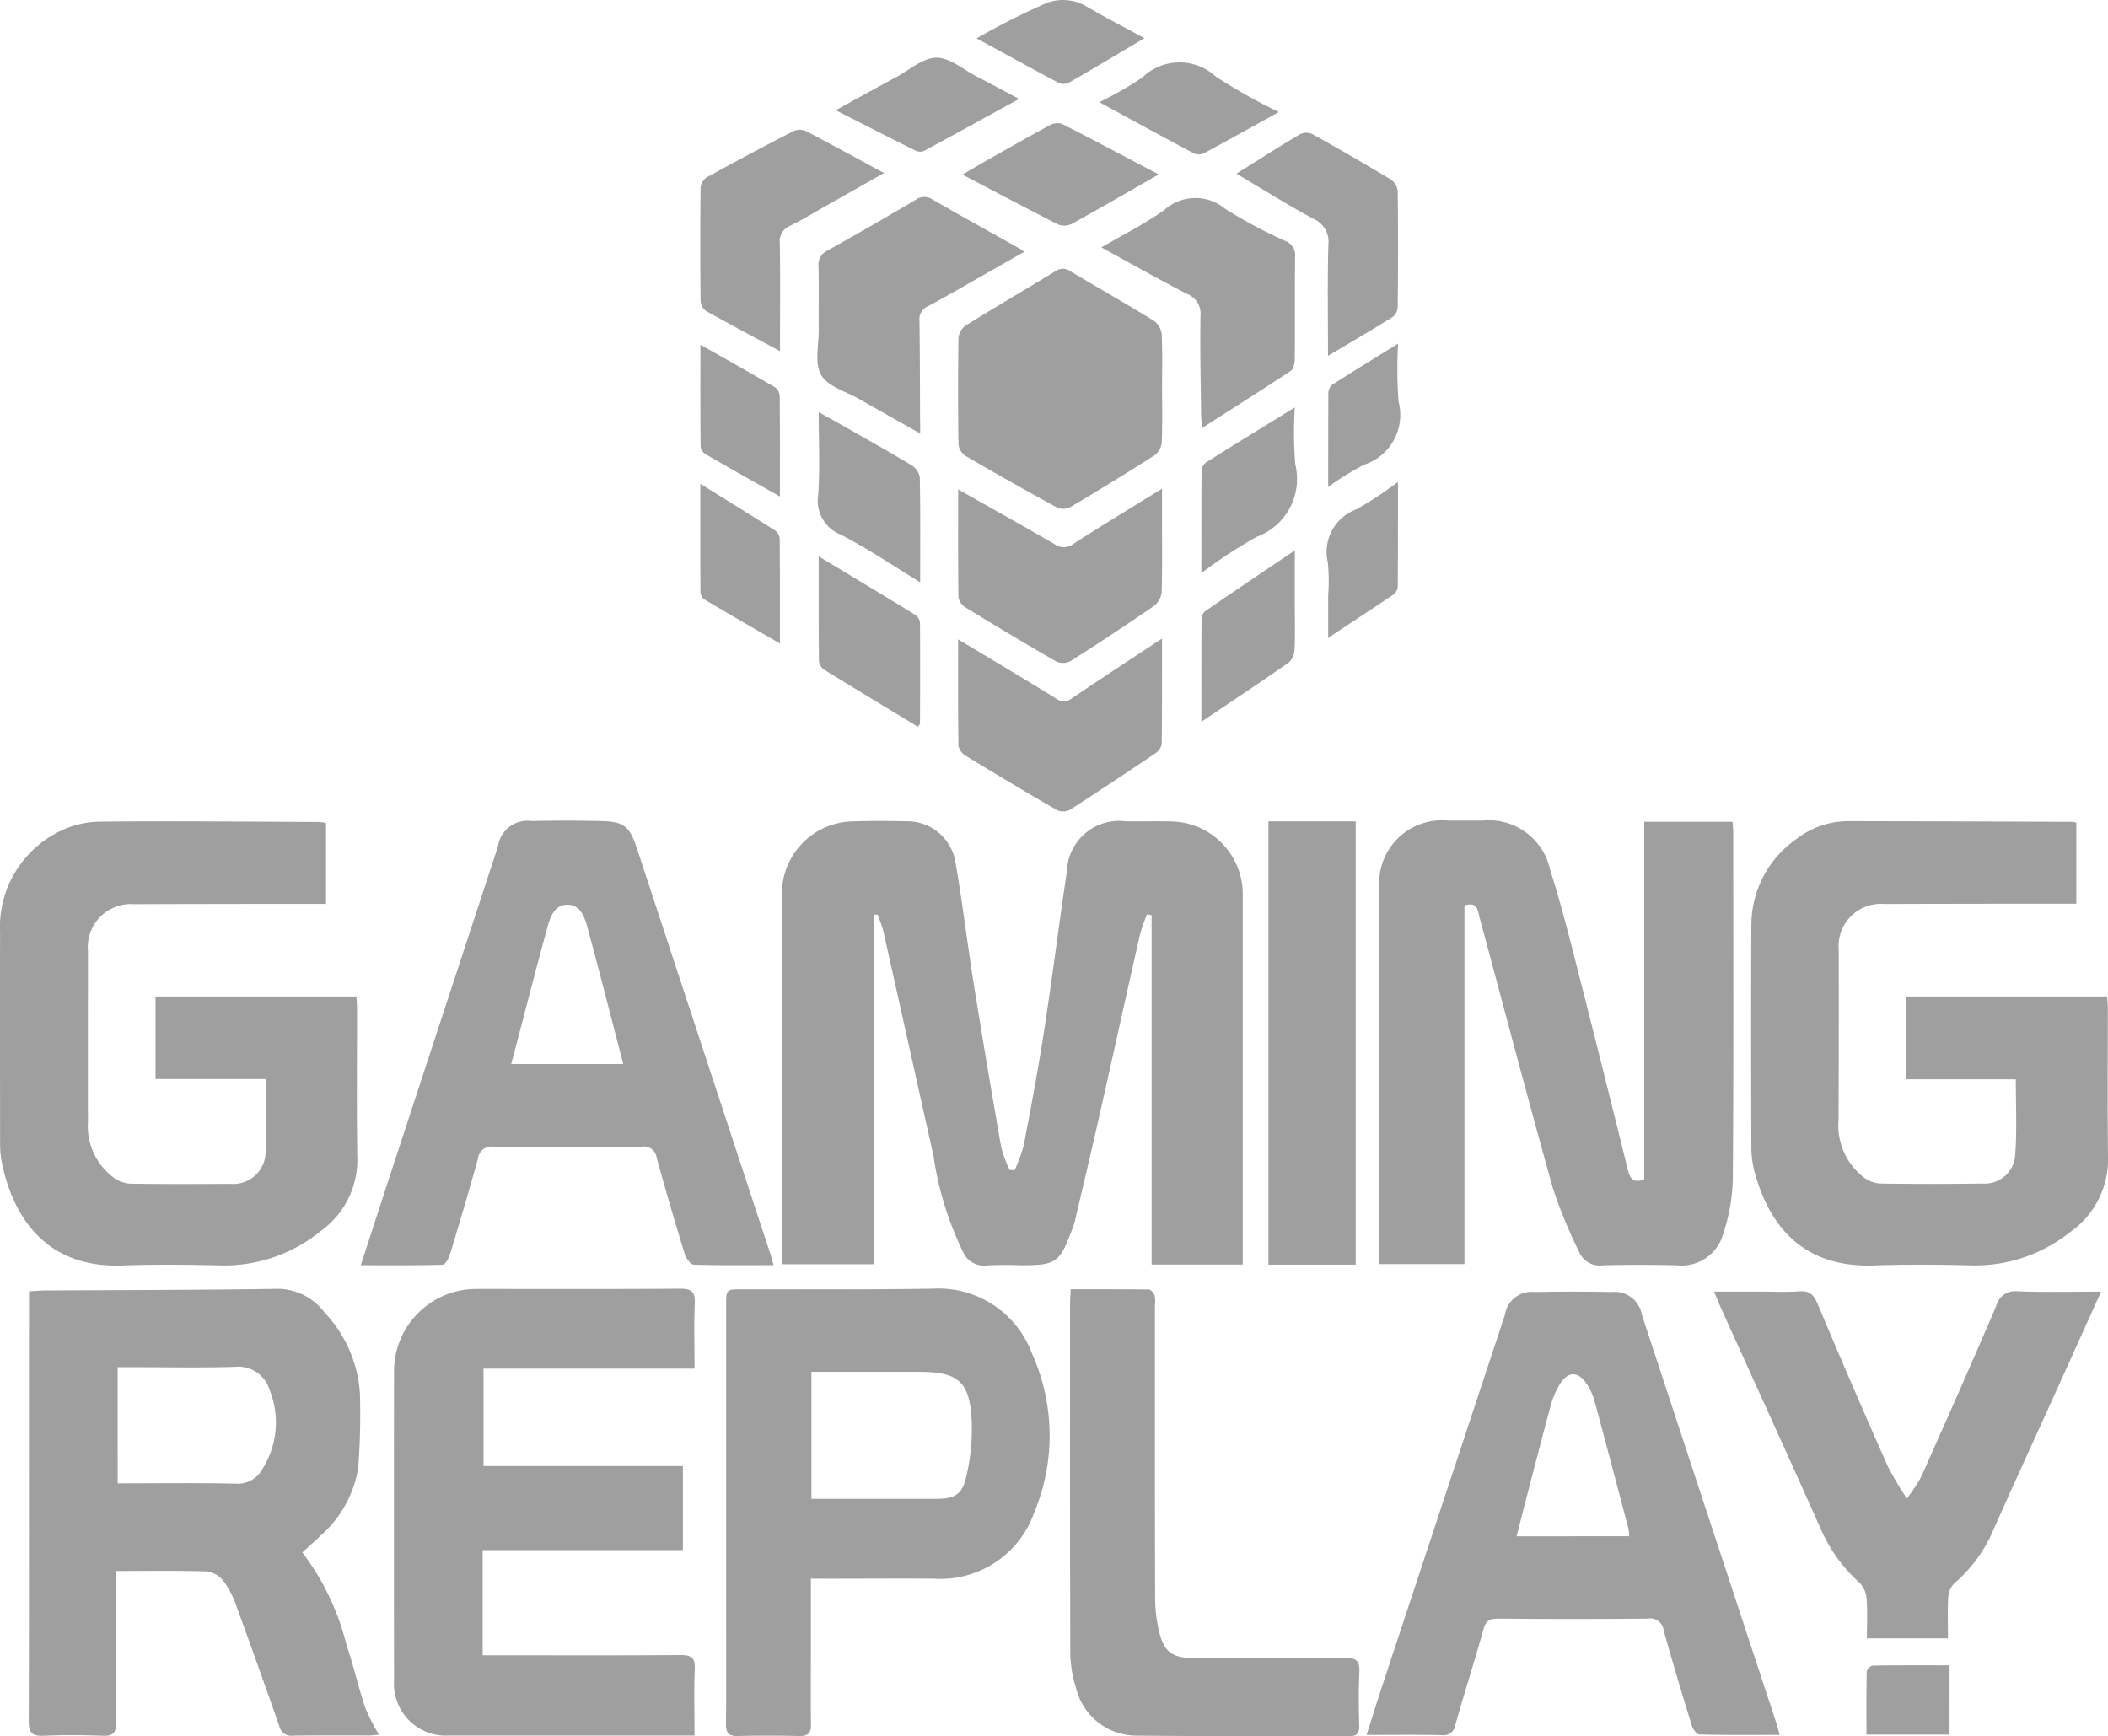 <svg xmlns="http://www.w3.org/2000/svg" width="106" height="87.31" viewBox="0 0 106 87.31">
    <defs>
        <style>
            .prefix__cls-1{fill:#9f9f9f}
        </style>
    </defs>
    <g id="prefix__Gaming-Replay" transform="translate(-.006 -.002)">
        <path id="prefix__Path_138" d="M333.8 348.449h-4.59V330.88l-.23-.044a8.866 8.866 0 0 0-.351 1c-.689 3.038-1.358 6.085-2.044 9.124-.4 1.786-.828 3.567-1.244 5.349a2.309 2.309 0 0 1-.1.3c-.665 1.781-.8 1.876-2.668 1.876a16.2 16.2 0 0 0-1.646.01 1.145 1.145 0 0 1-1.208-.7 16.346 16.346 0 0 1-1.476-4.81l-2.532-11.344a6.857 6.857 0 0 0-.289-.8l-.186.024v17.57h-4.616V329.74a3.637 3.637 0 0 1 3.4-3.571c.948-.035 1.9-.034 2.848-.011a2.458 2.458 0 0 1 2.487 2.106c.346 1.992.584 4 .9 6q.666 4.149 1.392 8.287a6.558 6.558 0 0 0 .422 1.139l.253.014a7.793 7.793 0 0 0 .454-1.234c.365-1.9.725-3.809 1.02-5.724.415-2.686.753-5.385 1.154-8.073a2.627 2.627 0 0 1 2.985-2.511c.8.009 1.6-.019 2.405.01a3.657 3.657 0 0 1 3.453 3.591v18.686z" class="prefix__cls-1" data-name="Path 138" transform="translate(-271.296 -284.855)"/>
        <path id="prefix__Path_139" d="M561.315 344.043v-17.975h4.44c.013.186.034.368.034.551 0 5.823.022 11.646-.021 17.461a9.367 9.367 0 0 1-.485 2.714 2.168 2.168 0 0 1-2.318 1.58c-1.244-.03-2.49-.034-3.733 0a1.114 1.114 0 0 1-1.18-.649 24.238 24.238 0 0 1-1.338-3.252c-1.266-4.519-2.457-9.059-3.68-13.59-.094-.344-.089-.824-.76-.6v18.03H548v-18.851a3.155 3.155 0 0 1 3.456-3.452h1.708a3.153 3.153 0 0 1 3.418 2.478c.424 1.32.782 2.665 1.125 4.009q1.416 5.539 2.785 11.086c.116.451.293.681.823.46z" class="prefix__cls-1" data-name="Path 139" transform="translate(-478.628 -284.741)"/>
        <path id="prefix__Path_140" d="M11.445 512.129c.305-.016.532-.039.759-.041 3.858-.024 7.722-.024 11.575-.082a2.972 2.972 0 0 1 2.522 1.185 6.536 6.536 0 0 1 1.782 4.085 36.357 36.357 0 0 1-.083 3.716 5.768 5.768 0 0 1-1.937 3.462c-.281.279-.582.537-.877.806a12.757 12.757 0 0 1 2.224 4.659c.351 1.035.591 2.106.937 3.143a9.558 9.558 0 0 0 .692 1.358 3.879 3.879 0 0 1-.459.046c-1.286 0-2.573-.009-3.858.009a.61.61 0 0 1-.691-.475q-1.063-3.038-2.167-6.063a4.579 4.579 0 0 0-.633-1.225 1.278 1.278 0 0 0-.827-.495c-1.494-.049-2.989-.023-4.587-.023v.775c0 2.279-.015 4.557.009 6.836 0 .528-.158.7-.682.676-.99-.037-1.984-.042-2.972 0-.582.025-.744-.166-.743-.744.019-6.368.01-12.737.01-19.1.005-.826.006-1.644.006-2.508zm4.457 9.657c2.015 0 3.968-.028 5.922.016a1.412 1.412 0 0 0 1.352-.728 4.387 4.387 0 0 0 .362-3.994 1.638 1.638 0 0 0-1.749-1.151c-1.724.049-3.451.015-5.177.015H15.9z" class="prefix__cls-1" data-name="Path 140" transform="translate(-9.978 -447.189)"/>
        <path id="prefix__Path_141" d="M708.959 339.222h-5.511v-4.168h10.106c.013.219.032.4.032.587 0 2.467-.021 4.937.009 7.4a4.461 4.461 0 0 1-1.9 3.859 7.658 7.658 0 0 1-4.794 1.68c-1.686-.042-3.376-.06-5.063 0-3.614.133-5.246-2.025-5.976-4.557a4.868 4.868 0 0 1-.2-1.305c-.013-3.733-.02-7.468 0-11.2a5.279 5.279 0 0 1 2.262-4.38 4.252 4.252 0 0 1 2.582-.9q5.629.009 11.266.035a1.513 1.513 0 0 1 .229.04v4.076h-.687q-4.492 0-8.987.014a2.121 2.121 0 0 0-2.271 2.3q.008 4.271-.01 8.541a3.31 3.31 0 0 0 1.3 2.932 1.527 1.527 0 0 0 .805.285q2.563.038 5.125 0a1.535 1.535 0 0 0 1.652-1.425c.094-1.242.031-2.504.031-3.814z" class="prefix__cls-1" data-name="Path 141" transform="translate(-607.589 -284.941)"/>
        <path id="prefix__Path_142" d="M16.4 326.367v4.076h-.685q-4.495 0-8.987.014a2.164 2.164 0 0 0-2.3 2.344c0 2.87-.006 5.738 0 8.608a3.218 3.218 0 0 0 1.356 2.844 1.554 1.554 0 0 0 .806.261c1.667.024 3.333.02 5 .008a1.623 1.623 0 0 0 1.772-1.6c.071-1.194.016-2.395.016-3.671H7.826V335.1h10.105c.011.224.03.447.03.671 0 2.447-.025 4.894.011 7.342a4.4 4.4 0 0 1-1.823 3.771 7.668 7.668 0 0 1-4.9 1.742c-1.687-.038-3.377-.062-5.063 0-3.942.16-5.52-2.537-6.067-5.076a4.853 4.853 0 0 1-.109-1c0-3.544-.013-7.089 0-10.633a5.37 5.37 0 0 1 2.929-5.089 4.7 4.7 0 0 1 2.053-.519c3.671-.038 7.342 0 11.013.015.12 0 .243.025.395.043z" class="prefix__cls-1" data-name="Path 142" transform="translate(0 -284.986)"/>
        <path id="prefix__Path_143" d="M160.966 530.388h.705c3.078 0 6.158.013 9.241-.011.543 0 .744.127.72.7-.047 1.087-.014 2.178-.014 3.347h-12.343a2.608 2.608 0 0 1-2.766-2.768q-.009-7.78 0-15.561a4.137 4.137 0 0 1 4.138-4.13c3.418 0 6.835.013 10.253-.013.585 0 .759.168.732.749-.046 1.067-.013 2.137-.013 3.271h-10.611v4.9h10.027v4.228h-10.069z" class="prefix__cls-1" data-name="Path 143" transform="translate(-136.689 -447.144)"/>
        <path id="prefix__Path_144" d="M563.638 535.422c-1.385 0-2.708.014-4.029-.02-.137 0-.332-.276-.387-.458-.489-1.589-.967-3.182-1.414-4.784a.677.677 0 0 0-.785-.586q-3.765.037-7.53 0c-.43 0-.633.115-.748.548-.447 1.6-.957 3.186-1.409 4.786a.6.6 0 0 1-.7.525c-1.222-.024-2.444-.009-3.767-.009.279-.87.529-1.68.795-2.485q3.08-9.32 6.163-18.641a1.357 1.357 0 0 1 1.509-1.148q1.929-.043 3.859 0a1.384 1.384 0 0 1 1.519 1.146q3.386 10.285 6.776 20.572c.053.156.086.318.148.554zm-7.56-9.991a2.833 2.833 0 0 0-.043-.394c-.567-2.152-1.132-4.31-1.717-6.456a2.856 2.856 0 0 0-.406-.847c-.408-.594-.906-.6-1.3.014a4.114 4.114 0 0 0-.492 1.152c-.47 1.723-.91 3.454-1.361 5.182-.113.435-.223.871-.346 1.353z" class="prefix__cls-1" data-name="Path 144" transform="translate(-474.147 -448.174)"/>
        <path id="prefix__Path_145" d="M164.077 348.368c-1.4 0-2.7.019-4.005-.025-.163 0-.395-.319-.46-.532q-.742-2.415-1.415-4.849a.638.638 0 0 0-.743-.553q-3.733.03-7.468 0a.675.675 0 0 0-.772.6c-.448 1.623-.929 3.237-1.418 4.848-.058.19-.235.487-.365.491-1.34.037-2.684.023-4.111.023.486-1.489.941-2.884 1.392-4.279l5.51-16.792a1.49 1.49 0 0 1 1.692-1.266c1.16-.028 2.32-.025 3.48 0s1.446.263 1.809 1.367l6.648 20.206c.079.205.134.429.226.761zm-7.558-10.114c-.582-2.234-1.139-4.43-1.729-6.611-.162-.605-.337-1.392-1.058-1.4-.772-.01-.934.8-1.105 1.422-.478 1.742-.925 3.492-1.385 5.238-.115.438-.23.875-.357 1.352z" class="prefix__cls-1" data-name="Path 145" transform="translate(-125.173 -284.743)"/>
        <path id="prefix__Path_146" d="M292.693 526.536v3.777c0 1.181-.013 2.362.006 3.544.008.428-.127.6-.575.594-1.032-.024-2.066-.028-3.1 0-.487.014-.605-.177-.6-.633.02-1.772.008-3.544.008-5.316v-15.681c0-.837 0-.838.814-.839 3.182 0 6.366.02 9.548-.028a5.015 5.015 0 0 1 5.013 3.251 10.041 10.041 0 0 1 .119 8 5 5 0 0 1-5.02 3.335c-1.813-.015-3.625 0-5.443 0zm.028-10.4v6.387h6.286c.868 0 1.284-.194 1.485-1.049a10.483 10.483 0 0 0 .289-2.861c-.094-1.992-.675-2.477-2.646-2.477z" class="prefix__cls-1" data-name="Path 146" transform="translate(-251.913 -447.146)"/>
        <path id="prefix__Path_147" d="M680.93 513h2.263c.675 0 1.352.035 2.025-.013.506-.038.719.161.913.622q1.724 4.1 3.528 8.168a16.7 16.7 0 0 0 .963 1.628 8.6 8.6 0 0 0 .714-1.072c1.276-2.863 2.549-5.728 3.78-8.608a.977.977 0 0 1 1.086-.738c1.363.052 2.73.015 4.187.015-.76 1.69-1.484 3.291-2.211 4.9-1.085 2.4-2.189 4.785-3.251 7.191a7.257 7.257 0 0 1-1.9 2.565 1.08 1.08 0 0 0-.323.676c-.042.687-.014 1.378-.014 2.106h-4.076c0-.684.036-1.352-.016-2.013a1.3 1.3 0 0 0-.362-.791 7.787 7.787 0 0 1-1.889-2.577c-1.678-3.768-3.394-7.52-5.094-11.28-.1-.223-.188-.455-.323-.779z" class="prefix__cls-1" data-name="Path 147" transform="translate(-594.731 -448.047)"/>
        <path id="prefix__Path_148" d="M425.107 512.17c1.333 0 2.633 0 3.932.014.1 0 .244.186.286.313a1.678 1.678 0 0 1 .015.506c0 4.894-.006 9.786.01 14.684a7.384 7.384 0 0 0 .213 1.747c.246.994.682 1.285 1.732 1.286 2.532 0 5.063.02 7.595-.015.6-.008.759.187.729.759-.043.886-.027 1.772-.006 2.658.008.38-.109.528-.5.527-3.544-.014-7.089.011-10.633-.028a3.132 3.132 0 0 1-3.109-2.405 6.009 6.009 0 0 1-.286-1.735c-.02-5.884-.013-11.772-.011-17.651 0-.207.019-.392.033-.66z" class="prefix__cls-1" data-name="Path 148" transform="translate(-371.259 -447.336)"/>
        <path id="prefix__Path_149" d="M508.279 348.612h-4.389V326.32h4.389z" class="prefix__cls-1" data-name="Path 149" transform="translate(-440.101 -285.011)"/>
        <path id="prefix__Path_150" d="M390.863 112.794c0 .906.023 1.813-.018 2.716a.914.914 0 0 1-.353.644q-2.1 1.344-4.248 2.614a.773.773 0 0 1-.652.024q-2.328-1.266-4.618-2.605a.8.8 0 0 1-.349-.572q-.039-2.685 0-5.371a.886.886 0 0 1 .38-.624c1.484-.92 2.995-1.8 4.481-2.711a.651.651 0 0 1 .791.01c1.392.834 2.8 1.63 4.177 2.477a.97.97 0 0 1 .389.681c.046.9.019 1.81.019 2.716z" class="prefix__cls-1" data-name="Path 150" transform="translate(-332.422 -93.262)"/>
        <path id="prefix__Path_151" d="M329.878 90.121c-1.082-.611-2.066-1.161-3.046-1.722-.673-.386-1.594-.633-1.935-1.222s-.114-1.519-.12-2.29c-.008-1.053.013-2.108-.01-3.165a.777.777 0 0 1 .446-.8q2.233-1.246 4.43-2.548a.732.732 0 0 1 .848-.025c1.457.843 2.932 1.656 4.4 2.48.054.03.1.071.223.152-.773.441-1.513.865-2.254 1.285-.859.489-1.714.989-2.586 1.453a.717.717 0 0 0-.432.744c.024 1.623.023 3.246.03 4.87.006.225.006.449.006.788z" class="prefix__cls-1" data-name="Path 151" transform="translate(-283.601 -68.32)"/>
        <path id="prefix__Path_152" d="M380.635 194.168c1.7.962 3.277 1.841 4.839 2.747a.785.785 0 0 0 .956-.011c1.43-.923 2.887-1.8 4.454-2.773v1.392c0 1.266.02 2.532-.016 3.8a1.013 1.013 0 0 1-.38.7q-2.081 1.432-4.215 2.785a.815.815 0 0 1-.705.013c-1.534-.88-3.049-1.79-4.557-2.713a.76.76 0 0 1-.362-.506c-.024-1.777-.014-3.544-.014-5.434z" class="prefix__cls-1" data-name="Path 152" transform="translate(-332.447 -169.554)"/>
        <path id="prefix__Path_153" d="M380.617 253.721c1.719 1.033 3.329 1.985 4.918 2.971a.643.643 0 0 0 .828-.027c1.46-.986 2.934-1.948 4.505-2.985 0 1.846.009 3.581-.015 5.316a.736.736 0 0 1-.341.468q-2.119 1.432-4.265 2.822a.752.752 0 0 1-.648.028c-1.548-.894-3.084-1.814-4.609-2.747a.757.757 0 0 1-.357-.506c-.026-1.74-.016-3.486-.016-5.34z" class="prefix__cls-1" data-name="Path 153" transform="translate(-332.431 -221.566)"/>
        <path id="prefix__Path_154" d="M442.538 90.233c-.018-.33-.038-.553-.039-.776-.016-1.622-.058-3.244-.029-4.865a1.068 1.068 0 0 0-.686-1.113c-1.419-.732-2.81-1.519-4.3-2.337 1.092-.633 2.184-1.178 3.165-1.877a2.328 2.328 0 0 1 3.049-.07 24.282 24.282 0 0 0 3.058 1.633.755.755 0 0 1 .471.79c-.018 1.705 0 3.411-.015 5.118 0 .21-.056.519-.2.614-1.452.962-2.922 1.89-4.474 2.883z" class="prefix__cls-1" data-name="Path 154" transform="translate(-382.098 -68.701)"/>
        <path id="prefix__Path_155" d="M282.188 62.74c-1.327-.715-2.532-1.353-3.725-2.025a.672.672 0 0 1-.267-.5q-.03-2.844 0-5.7a.732.732 0 0 1 .329-.527q2.152-1.186 4.348-2.313a.779.779 0 0 1 .623 0c1.287.67 2.559 1.371 3.924 2.109-1.024.58-1.985 1.125-2.947 1.668-.587.332-1.162.687-1.766.982a.833.833 0 0 0-.527.886c.028 1.538.011 3.078.011 4.616z" class="prefix__cls-1" data-name="Path 155" transform="translate(-242.962 -45.081)"/>
        <path id="prefix__Path_156" d="M491.19 54.792c1.129-.708 2.152-1.367 3.206-1.991a.719.719 0 0 1 .61 0q1.987 1.105 3.939 2.278a.816.816 0 0 1 .353.575c.025 1.941.022 3.882 0 5.823a.7.7 0 0 1-.243.516c-1.047.654-2.115 1.276-3.261 1.958 0-1.928-.032-3.757.018-5.585a1.262 1.262 0 0 0-.78-1.319c-1.27-.687-2.499-1.458-3.842-2.255z" class="prefix__cls-1" data-name="Path 156" transform="translate(-429.009 -46.056)"/>
        <path id="prefix__Path_157" d="M330.116 172.266c-1.392-.848-2.649-1.7-3.987-2.39a1.834 1.834 0 0 1-1.139-2.016c.092-1.337.023-2.685.023-4.149.567.318 1.035.577 1.5.842 1.061.605 2.129 1.2 3.173 1.833a.9.9 0 0 1 .411.605c.034 1.709.019 3.409.019 5.275z" class="prefix__cls-1" data-name="Path 157" transform="translate(-283.839 -142.985)"/>
        <path id="prefix__Path_158" d="M330.222 229.6c-1.578-.957-3.144-1.9-4.7-2.859a.633.633 0 0 1-.278-.438c-.02-1.72-.013-3.44-.013-5.272 1.685 1.013 3.28 1.975 4.865 2.947a.556.556 0 0 1 .227.4c.014 1.685.009 3.368 0 5.053.001.045-.06.093-.101.169z" class="prefix__cls-1" data-name="Path 158" transform="translate(-284.056 -193.049)"/>
        <path id="prefix__Path_159" d="M392.2 51.457c-1.542.886-2.958 1.705-4.395 2.5a.844.844 0 0 1-.678.009c-1.575-.8-3.133-1.625-4.794-2.5.448-.262.832-.494 1.221-.714 1.043-.59 2.084-1.184 3.138-1.753a.814.814 0 0 1 .624-.094c1.604.815 3.193 1.663 4.884 2.552z" class="prefix__cls-1" data-name="Path 159" transform="translate(-333.929 -42.684)"/>
        <path id="prefix__Path_160" d="M477.24 227.28c0-1.838 0-3.519.009-5.2a.522.522 0 0 1 .191-.368c1.453-1 2.911-1.981 4.5-3.052v2.827c0 .716.022 1.434-.013 2.152a.917.917 0 0 1-.273.644c-1.406.987-2.854 1.943-4.414 2.997z" class="prefix__cls-1" data-name="Path 160" transform="translate(-416.825 -190.979)"/>
        <path id="prefix__Path_161" d="M477.24 170.172c0-1.815 0-3.492.01-5.17a.567.567 0 0 1 .235-.4c1.438-.905 2.887-1.792 4.456-2.76a19.174 19.174 0 0 0 .024 2.867 3.1 3.1 0 0 1-1.954 3.646 25.194 25.194 0 0 0-2.771 1.817z" class="prefix__cls-1" data-name="Path 161" transform="translate(-416.825 -141.352)"/>
        <path id="prefix__Path_162" d="M278.206 192.21c1.338.832 2.554 1.58 3.758 2.346a.556.556 0 0 1 .233.394c.016 1.723.011 3.447.011 5.29-1.327-.77-2.576-1.489-3.814-2.224a.49.49 0 0 1-.181-.363c-.013-1.767-.007-3.532-.007-5.443z" class="prefix__cls-1" data-name="Path 162" transform="translate(-242.984 -167.877)"/>
        <path id="prefix__Path_163" d="M341.22 24.985c-1.646.9-3.206 1.765-4.776 2.611a.506.506 0 0 1-.406 0c-1.318-.653-2.627-1.323-4.038-2.043 1.077-.591 2.061-1.139 3.053-1.673.665-.358 1.339-.966 2.013-.97s1.353.6 2.025.948 1.358.719 2.129 1.127z" class="prefix__cls-1" data-name="Path 163" transform="translate(-289.97 -20.008)"/>
        <path id="prefix__Path_164" d="M445.717 27.277c-1.32.732-2.532 1.41-3.754 2.067a.625.625 0 0 1-.506.018c-1.562-.828-3.106-1.678-4.766-2.581a16.989 16.989 0 0 0 2.17-1.249 2.694 2.694 0 0 1 3.7-.03 29.412 29.412 0 0 0 3.156 1.775z" class="prefix__cls-1" data-name="Path 164" transform="translate(-381.408 -21.641)"/>
        <path id="prefix__Path_165" d="M282.231 144.564c-1.318-.747-2.532-1.424-3.727-2.12a.556.556 0 0 1-.261-.38c-.018-1.678-.011-3.357-.011-5.134 1.314.744 2.538 1.43 3.748 2.141a.6.6 0 0 1 .241.444c.016 1.642.01 3.285.01 5.049z" class="prefix__cls-1" data-name="Path 165" transform="translate(-243.007 -119.595)"/>
        <path id="prefix__Path_166" d="M530.668 191.49c0 1.86 0 3.576-.011 5.292a.582.582 0 0 1-.253.392c-1.039.7-2.091 1.392-3.246 2.152v-2.141a9.549 9.549 0 0 0-.015-1.638 2.283 2.283 0 0 1 1.451-2.69 20.588 20.588 0 0 0 2.074-1.367z" class="prefix__cls-1" data-name="Path 166" transform="translate(-460.365 -167.249)"/>
        <path id="prefix__Path_167" d="M396.435 1.921c-1.335.792-2.56 1.527-3.8 2.238a.6.6 0 0 1-.5.016c-1.356-.716-2.69-1.456-4.141-2.244a36.831 36.831 0 0 1 3.528-1.782 2.334 2.334 0 0 1 2.006.181c.928.542 1.872 1.028 2.907 1.591z" class="prefix__cls-1" data-name="Path 167" transform="translate(-338.881)"/>
        <path id="prefix__Path_168" d="M527.63 143.731c0-1.653 0-3.187.008-4.722a.568.568 0 0 1 .189-.42c1.057-.678 2.129-1.333 3.319-2.07a21.426 21.426 0 0 0 .024 2.922 2.634 2.634 0 0 1-1.729 3.165 13.155 13.155 0 0 0-1.811 1.125z" class="prefix__cls-1" data-name="Path 168" transform="translate(-460.836 -119.237)"/>
        <path id="prefix__Path_169" d="M745.616 665.067h-4.177c0-1.08-.009-2.127.014-3.173a.429.429 0 0 1 .3-.3c1.279-.022 2.557-.014 3.865-.014z" class="prefix__cls-1" data-name="Path 169" transform="translate(-647.579 -577.833)"/>
    </g>
</svg>
